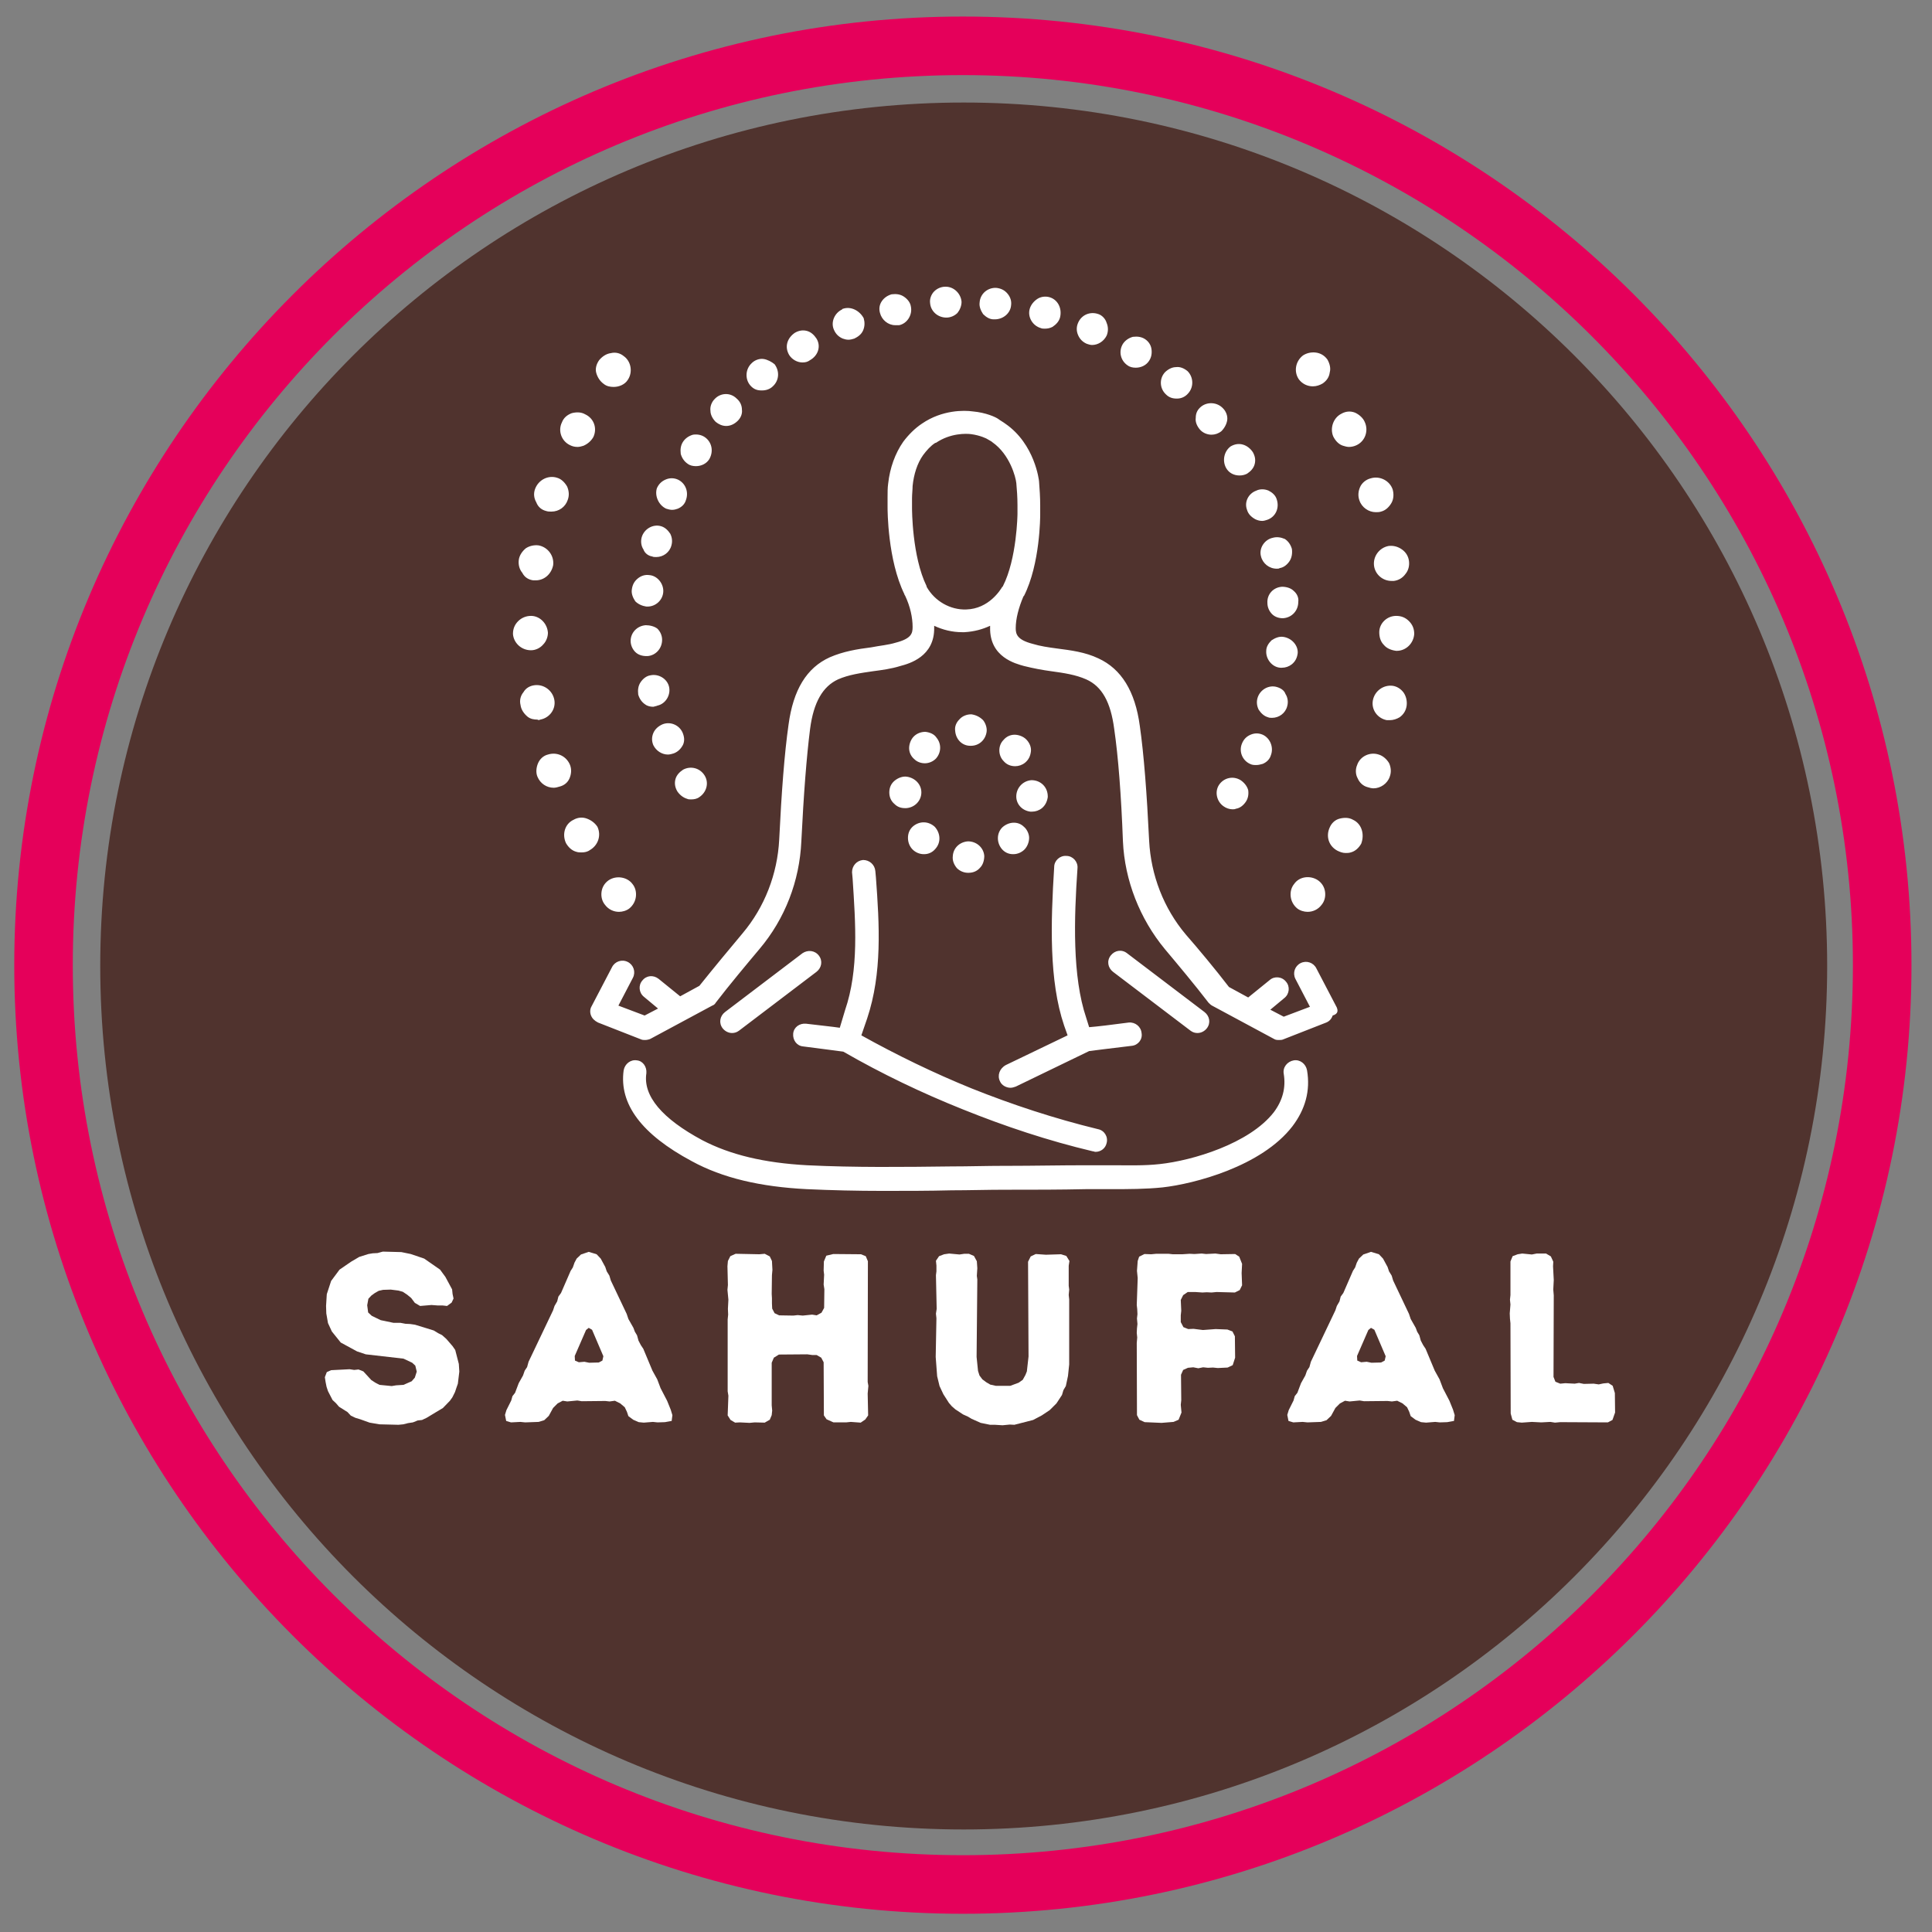 <svg xmlns="http://www.w3.org/2000/svg" xmlns:xlink="http://www.w3.org/1999/xlink" width="500" viewBox="0 0 375 375" height="500" preserveAspectRatio="xMidYMid meet"><rect x="0" y="0" width="375" height="375" fill="#808080" stroke="none"/><defs><g></g><clipPath id="382a4f515e"><path d="M 19.457 19.902 L 354.652 19.902 L 354.652 355.098 L 19.457 355.098 Z M 19.457 19.902 " clip-rule="nonzero"></path></clipPath><clipPath id="dd3aa15fed"><path d="M 187.055 19.902 C 94.492 19.902 19.457 94.938 19.457 187.5 C 19.457 280.062 94.492 355.098 187.055 355.098 C 279.617 355.098 354.652 280.062 354.652 187.5 C 354.652 94.938 279.617 19.902 187.055 19.902 " clip-rule="nonzero"></path></clipPath><clipPath id="7b6c799da9"><path d="M 2.766 3.211 L 371.016 3.211 L 371.016 371.461 L 2.766 371.461 Z M 2.766 3.211 " clip-rule="nonzero"></path></clipPath><clipPath id="7a7186069e"><path d="M 99.281 55.652 L 274.781 55.652 L 274.781 231.152 L 99.281 231.152 Z M 99.281 55.652 " clip-rule="nonzero"></path></clipPath></defs><g clip-path="url(#382a4f515e)"><g clip-path="url(#dd3aa15fed)"><path fill="#50332e" d="M 19.457 19.902 L 354.652 19.902 L 354.652 355.098 L 19.457 355.098 Z M 19.457 19.902 " fill-opacity="1" fill-rule="nonzero"></path></g></g><g clip-path="url(#7b6c799da9)"><path fill="#e5005a" d="M 186.891 371.461 C 85.168 371.461 2.766 288.492 2.766 187.336 C 2.766 86.18 85.168 3.211 186.891 3.211 C 288.613 3.211 371.016 85.613 371.016 187.336 C 371.016 289.059 288.047 371.461 186.891 371.461 Z M 186.891 14.578 C 91.418 14.578 14.129 91.863 14.129 187.336 C 14.129 282.809 91.418 360.094 186.891 360.094 C 282.363 360.094 359.648 282.809 359.648 187.336 C 359.648 91.863 281.793 14.578 186.891 14.578 Z M 186.891 14.578 " fill-opacity="1" fill-rule="nonzero"></path></g><g clip-path="url(#7a7186069e)"><path fill="#ffffff" d="M 125.461 208.309 C 124.781 212.719 128.516 217.129 136.316 221.312 C 141.746 224.141 148.305 225.723 156.672 226.176 C 165.945 226.629 175.441 226.516 184.602 226.402 C 188.105 226.402 191.5 226.289 194.891 226.289 L 195.684 226.289 C 200.547 226.289 205.633 226.176 210.723 226.176 C 212.418 226.176 214.117 226.176 215.812 226.176 C 218.977 226.176 222.031 226.289 225.086 225.949 C 231.418 225.273 242.5 221.992 247.246 215.887 C 248.945 213.625 249.621 211.137 249.172 208.422 C 248.945 207.18 249.848 206.047 251.094 205.82 C 252.336 205.598 253.469 206.5 253.695 207.746 C 254.371 211.703 253.355 215.32 250.867 218.602 C 244.875 226.402 231.758 229.797 225.648 230.473 C 222.371 230.812 218.977 230.812 215.812 230.812 C 214.23 230.812 212.531 230.812 210.836 230.812 C 205.859 230.926 200.66 230.926 195.797 230.926 L 195.004 230.926 C 191.613 230.926 188.105 231.039 184.715 231.039 C 180.305 231.152 175.781 231.152 171.258 231.152 C 166.395 231.152 161.422 231.039 156.559 230.812 C 147.625 230.359 140.273 228.664 134.281 225.387 C 124.555 220.184 120.145 214.305 121.051 207.746 C 121.277 206.5 122.406 205.598 123.652 205.82 C 124.781 205.934 125.574 207.066 125.461 208.309 Z M 163.004 199.488 C 161.535 199.262 159.16 199.039 156.445 198.699 C 155.199 198.586 154.07 199.375 153.957 200.621 C 153.844 201.863 154.637 202.996 155.879 203.109 C 159.609 203.562 162.664 204.012 163.684 204.125 C 171.145 208.422 178.949 212.156 186.863 215.32 C 195.004 218.602 203.484 221.426 212.082 223.461 C 212.305 223.461 212.418 223.574 212.645 223.574 C 213.664 223.574 214.566 222.898 214.793 221.879 C 215.133 220.637 214.34 219.391 213.098 219.164 C 204.73 217.129 196.477 214.418 188.559 211.25 C 181.324 208.309 174.086 204.805 167.188 200.961 L 168.316 197.68 C 171.258 188.859 170.691 179.477 170.016 170.316 L 169.902 169.07 C 169.789 167.828 168.77 166.922 167.527 166.922 C 166.281 167.035 165.379 168.055 165.379 169.297 L 165.492 170.543 C 166.055 179.25 166.734 188.184 164.02 196.098 Z M 259.461 195.531 L 255.504 187.957 C 254.938 186.824 253.582 186.371 252.449 186.938 C 251.32 187.504 250.867 188.859 251.434 189.992 L 254.258 195.418 L 249.172 197.34 L 246.57 195.984 L 249.285 193.723 C 250.301 192.93 250.414 191.461 249.621 190.555 C 248.832 189.539 247.359 189.426 246.457 190.219 L 242.273 193.609 L 238.539 191.574 C 235.941 188.184 232.547 184.109 230.172 181.398 C 225.875 176.309 223.387 169.863 223.047 163.191 C 222.598 153.918 222.031 146.457 221.238 140.914 C 220.336 134.129 217.621 129.832 213.211 127.797 C 210.609 126.555 207.781 126.215 205.184 125.875 C 203.484 125.648 201.902 125.422 200.434 124.969 C 197.379 124.18 197.152 123.047 197.152 121.918 C 197.152 120.109 197.719 117.961 198.625 115.812 C 198.625 115.812 198.625 115.699 198.738 115.699 C 201.902 109.477 201.902 100.207 201.902 99.867 C 201.902 99.301 201.902 98.734 201.902 98.172 C 201.902 96.473 201.789 94.891 201.676 93.422 C 201.676 93.309 200.887 86.184 195.117 82.227 C 194.664 81.887 194.215 81.66 193.762 81.32 C 193.309 80.98 191.387 80.078 188.785 79.852 C 187.203 79.625 182.906 79.512 178.949 82.227 C 177.59 83.129 176.348 84.375 175.328 85.73 C 173.746 87.992 172.727 90.82 172.391 93.875 C 172.277 94.664 172.277 95.57 172.277 96.473 C 172.277 97.152 172.277 97.945 172.277 98.508 C 172.277 98.961 172.277 108.688 175.555 115.359 C 175.555 115.473 175.555 115.473 175.668 115.586 C 176.688 117.734 177.137 119.883 177.137 121.691 C 177.137 122.934 176.914 123.953 173.859 124.742 C 172.391 125.195 170.805 125.309 169.109 125.648 C 166.395 125.988 163.684 126.441 161.082 127.57 C 156.559 129.605 153.957 133.902 153.051 140.688 C 152.262 146.23 151.695 153.691 151.242 162.965 C 150.902 169.637 148.418 176.082 144.117 181.172 C 141.746 183.996 138.465 187.957 135.75 191.348 L 132.02 193.383 L 127.836 189.992 C 126.816 189.199 125.461 189.312 124.668 190.332 C 123.879 191.234 123.992 192.703 125.008 193.496 L 127.723 195.758 L 125.121 197.113 L 120.031 195.191 L 122.859 189.766 C 123.426 188.633 122.973 187.277 121.844 186.711 C 120.711 186.145 119.355 186.598 118.789 187.73 L 114.832 195.305 C 114.492 195.871 114.492 196.551 114.719 197.113 C 114.945 197.68 115.398 198.133 116.074 198.473 L 124.441 201.75 C 124.668 201.863 125.008 201.863 125.234 201.863 C 125.574 201.863 126.027 201.75 126.254 201.637 L 138.238 195.191 C 138.578 195.078 138.805 194.852 138.918 194.629 C 141.52 191.234 145.023 187.051 147.398 184.223 C 152.375 178.344 155.199 170.992 155.539 163.305 C 155.992 154.145 156.559 146.793 157.238 141.48 C 157.914 136.277 159.723 133.227 162.664 131.867 C 164.699 130.965 167.074 130.625 169.449 130.285 C 171.145 130.059 172.953 129.832 174.766 129.266 C 176.461 128.816 181.434 127.457 181.324 121.805 C 181.324 121.691 181.324 121.578 181.324 121.465 C 183.02 122.258 184.828 122.707 186.75 122.707 C 186.863 122.707 187.09 122.707 187.203 122.707 C 189.125 122.594 190.707 122.145 192.18 121.465 C 192.18 121.578 192.18 121.691 192.18 121.805 C 192.066 127.57 197.152 128.816 198.738 129.266 C 200.547 129.719 202.355 130.059 204.051 130.285 C 206.539 130.625 208.801 130.965 210.836 131.867 C 213.891 133.227 215.586 136.277 216.266 141.48 C 217.055 146.906 217.621 154.258 217.961 163.305 C 218.301 170.879 221.238 178.344 226.102 184.223 C 228.477 187.051 231.98 191.234 234.582 194.629 C 234.809 194.852 235.035 195.078 235.262 195.191 L 247.246 201.637 C 247.586 201.863 247.926 201.863 248.266 201.863 C 248.492 201.863 248.832 201.863 249.059 201.75 L 257.426 198.473 C 257.992 198.246 258.441 197.793 258.668 197.113 C 259.801 196.777 259.688 196.098 259.461 195.531 Z M 194.664 113.773 C 194.664 113.773 194.664 113.887 194.551 113.887 C 194.215 114.453 191.953 118.184 187.543 118.297 C 184.488 118.41 181.434 116.715 179.852 113.887 L 179.852 113.773 C 177.023 108.008 177.023 98.848 177.023 98.621 C 177.023 97.945 177.023 97.379 177.023 96.699 C 177.023 95.91 177.137 95.004 177.137 94.324 C 177.363 92.062 178.043 89.914 179.176 88.332 C 179.852 87.426 180.645 86.523 181.547 85.957 C 181.547 85.957 181.547 85.957 181.66 85.957 C 184.488 84.035 187.543 84.148 188.445 84.262 C 190.254 84.488 191.613 85.164 191.727 85.277 C 192.066 85.504 192.402 85.617 192.629 85.844 C 196.023 88.219 197.152 92.629 197.266 93.762 C 197.379 95.004 197.492 96.473 197.492 98.059 C 197.492 98.621 197.492 99.074 197.492 99.754 C 197.492 99.867 197.379 108.461 194.664 113.773 Z M 231.078 200.055 C 231.531 200.395 231.98 200.508 232.434 200.508 C 233.113 200.508 233.793 200.168 234.242 199.602 C 235.035 198.586 234.809 197.227 233.793 196.438 L 218.75 185.016 C 217.734 184.223 216.379 184.449 215.586 185.469 C 214.793 186.484 215.02 187.844 216.039 188.633 Z M 155.766 185.016 L 140.727 196.438 C 139.707 197.227 139.484 198.586 140.273 199.602 C 140.727 200.168 141.406 200.508 142.082 200.508 C 142.535 200.508 142.988 200.395 143.441 200.055 L 158.48 188.633 C 159.496 187.844 159.723 186.484 158.934 185.469 C 158.141 184.449 156.785 184.336 155.766 185.016 Z M 194.102 209.895 C 194.441 210.684 195.344 211.137 196.137 211.137 C 196.477 211.137 196.812 211.023 197.152 210.91 L 211.402 204.012 C 212.418 203.898 215.699 203.449 219.656 202.996 C 220.898 202.883 221.805 201.75 221.578 200.508 C 221.465 199.262 220.336 198.359 219.09 198.473 C 215.699 198.926 212.871 199.262 211.402 199.375 L 210.836 197.566 C 208.121 189.539 208.461 178.344 209.141 168.508 C 209.254 167.262 208.234 166.133 206.992 166.133 C 205.746 166.02 204.617 167.035 204.617 168.281 C 203.938 179.137 203.598 190.332 206.539 199.039 L 207.219 200.961 L 195.23 206.727 C 193.988 207.406 193.535 208.762 194.102 209.895 Z M 132.586 149.395 C 131.906 149.848 131.34 150.414 131.113 151.203 C 130.891 151.996 131 152.789 131.453 153.578 C 131.906 154.258 132.586 154.824 133.375 155.051 C 133.602 155.164 133.828 155.164 134.168 155.164 C 134.734 155.164 135.301 155.051 135.75 154.711 C 137.109 153.805 137.672 151.996 136.77 150.527 C 135.863 149.055 134.055 148.605 132.586 149.395 Z M 132.586 144.531 C 132.926 143.742 132.812 142.949 132.473 142.16 C 131.793 140.688 130.098 140.008 128.629 140.574 C 127.836 140.914 127.156 141.48 126.816 142.27 C 126.48 143.062 126.48 143.855 126.816 144.645 C 127.383 145.777 128.516 146.457 129.645 146.457 C 129.984 146.457 130.438 146.344 130.777 146.23 C 131.68 145.891 132.246 145.211 132.586 144.531 Z M 127.609 136.957 C 129.191 136.617 130.211 134.922 129.871 133.34 C 129.531 131.754 127.836 130.738 126.254 131.078 C 125.461 131.191 124.781 131.754 124.328 132.434 C 123.879 133.113 123.766 133.902 123.879 134.809 C 124.105 135.602 124.555 136.277 125.234 136.73 C 125.688 137.07 126.254 137.184 126.816 137.184 C 127.156 137.07 127.383 137.07 127.609 136.957 Z M 125.348 121.352 C 123.652 121.465 122.406 122.82 122.406 124.406 C 122.406 125.195 122.746 125.988 123.312 126.555 C 123.879 127.117 124.668 127.344 125.461 127.344 C 125.574 127.344 125.574 127.344 125.688 127.344 C 127.27 127.23 128.516 125.875 128.516 124.18 C 128.516 123.387 128.176 122.594 127.609 122.031 C 127.043 121.578 126.141 121.352 125.348 121.352 Z M 125.461 117.734 C 125.574 117.734 125.574 117.734 125.688 117.734 C 127.27 117.734 128.629 116.488 128.738 114.906 C 128.852 113.324 127.609 111.738 126.027 111.625 C 125.234 111.512 124.441 111.738 123.766 112.305 C 123.086 112.871 122.746 113.551 122.633 114.453 C 122.52 115.246 122.859 116.035 123.312 116.715 C 123.879 117.281 124.668 117.621 125.461 117.734 Z M 126.59 108.008 C 126.816 108.121 127.043 108.121 127.383 108.121 C 128.738 108.121 129.984 107.215 130.324 105.859 C 130.551 105.066 130.438 104.277 130.098 103.598 C 129.645 102.918 129.078 102.355 128.289 102.129 C 126.703 101.676 125.008 102.695 124.555 104.277 C 124.332 105.066 124.441 105.973 124.895 106.652 C 125.121 107.328 125.801 107.895 126.59 108.008 Z M 129.305 98.734 C 129.645 98.848 130.098 98.961 130.438 98.961 C 130.891 98.961 131.227 98.848 131.566 98.734 C 132.359 98.395 132.926 97.832 133.148 97.039 C 133.715 95.457 133.039 93.762 131.566 93.082 C 130.777 92.742 129.984 92.742 129.191 93.082 C 128.402 93.422 127.836 93.984 127.496 94.777 C 127.043 96.246 127.836 98.059 129.305 98.734 Z M 136.77 84.828 C 136.09 84.375 135.301 84.262 134.508 84.375 C 133.715 84.602 133.039 85.055 132.586 85.73 C 132.133 86.41 132.02 87.203 132.133 88.105 C 132.359 88.898 132.812 89.574 133.488 90.027 C 133.941 90.367 134.508 90.48 135.074 90.48 C 136.09 90.48 137.109 90.027 137.672 89.125 C 138.578 87.539 138.125 85.73 136.77 84.828 Z M 138.691 77.477 C 138.125 78.043 137.785 78.945 137.898 79.738 C 137.898 80.531 138.352 81.32 138.918 81.887 C 139.484 82.34 140.16 82.68 140.953 82.68 C 141.746 82.68 142.535 82.34 143.215 81.66 C 143.781 81.094 144.117 80.305 144.008 79.512 C 144.008 78.719 143.668 77.93 142.988 77.363 C 141.746 76.121 139.82 76.234 138.691 77.477 Z M 148.191 69.676 C 147.398 69.562 146.492 69.898 145.93 70.465 C 144.684 71.598 144.57 73.52 145.59 74.762 C 146.156 75.441 146.832 75.781 147.738 75.781 C 147.852 75.781 147.852 75.781 147.965 75.781 C 148.641 75.781 149.434 75.555 150 74.988 C 151.242 73.859 151.355 72.047 150.34 70.691 C 149.773 70.238 148.98 69.789 148.191 69.676 Z M 158.48 65.715 C 158.027 65.039 157.461 64.473 156.672 64.246 C 155.879 64.02 155.086 64.133 154.297 64.586 C 153.617 65.039 153.051 65.715 152.828 66.508 C 152.602 67.301 152.715 68.09 153.164 68.883 C 153.73 69.789 154.75 70.352 155.766 70.352 C 156.332 70.352 156.785 70.238 157.238 69.898 C 158.82 68.996 159.387 67.188 158.48 65.715 Z M 163.57 59.949 C 163.57 59.949 163.457 59.949 163.457 60.062 C 161.984 60.742 161.195 62.551 161.871 64.02 C 162.211 64.812 162.777 65.379 163.57 65.715 C 163.906 65.828 164.246 65.941 164.699 65.941 C 165.039 65.941 165.492 65.828 165.832 65.715 C 166.508 65.379 167.188 64.926 167.527 64.133 C 167.867 63.34 167.867 62.551 167.641 61.758 C 166.848 60.289 165.152 59.383 163.57 59.949 Z M 174.539 63.117 C 176.121 62.777 177.137 61.078 176.801 59.496 C 176.688 58.707 176.121 58.027 175.441 57.574 C 174.766 57.121 173.973 57.008 173.066 57.121 C 172.277 57.348 171.598 57.801 171.145 58.48 C 170.691 59.156 170.578 59.949 170.805 60.742 C 171.145 62.098 172.391 63.117 173.746 63.117 C 174.199 63.117 174.312 63.117 174.539 63.117 Z M 186.637 58.594 C 186.523 57.008 185.168 55.652 183.582 55.652 C 183.582 55.652 183.582 55.652 183.473 55.652 C 182.68 55.652 181.887 55.992 181.324 56.559 C 180.758 57.121 180.418 58.027 180.531 58.82 C 180.645 60.402 182 61.645 183.695 61.645 C 184.488 61.645 185.281 61.305 185.844 60.742 C 186.297 60.176 186.637 59.383 186.637 58.594 Z M 196.25 59.27 C 196.363 58.48 196.137 57.688 195.57 57.008 C 195.004 56.332 194.328 55.992 193.422 55.879 C 191.727 55.766 190.254 57.008 190.145 58.707 C 190.031 59.496 190.367 60.289 190.82 60.969 C 191.387 61.531 192.066 61.984 192.855 61.984 C 192.969 61.984 192.969 61.984 193.082 61.984 C 194.777 61.984 196.137 60.742 196.25 59.27 Z M 203.711 57.688 C 202.922 57.461 202.016 57.574 201.336 58.027 C 200.66 58.48 200.094 59.156 199.867 59.949 C 199.414 61.531 200.434 63.227 202.016 63.68 C 202.242 63.793 202.582 63.793 202.809 63.793 C 203.371 63.793 203.824 63.68 204.277 63.453 C 204.957 63.004 205.52 62.438 205.746 61.645 C 206.199 59.836 205.297 58.141 203.711 57.688 Z M 213.211 60.969 C 211.629 60.402 209.93 61.078 209.254 62.664 C 208.914 63.453 208.914 64.246 209.254 65.039 C 209.594 65.828 210.156 66.395 210.949 66.734 C 211.289 66.848 211.629 66.961 211.969 66.961 C 213.098 66.961 214.23 66.281 214.793 65.152 C 215.133 64.359 215.133 63.453 214.793 62.664 C 214.566 61.871 213.891 61.191 213.211 60.969 Z M 222.258 65.828 C 221.578 65.379 220.789 65.266 219.883 65.379 C 219.09 65.602 218.414 66.055 217.961 66.734 C 217.055 68.203 217.508 70.012 218.863 70.918 C 219.316 71.258 219.883 71.371 220.449 71.371 C 221.465 71.371 222.484 70.918 223.051 70.012 C 223.5 69.336 223.613 68.543 223.5 67.75 C 223.387 66.961 222.938 66.281 222.258 65.828 Z M 228.25 71.258 C 227.457 71.258 226.668 71.711 226.102 72.273 C 224.973 73.52 225.086 75.441 226.328 76.57 C 226.895 77.137 227.57 77.363 228.363 77.363 C 228.363 77.363 228.477 77.363 228.477 77.363 C 229.27 77.363 230.059 77.023 230.625 76.348 C 231.758 75.102 231.645 73.18 230.512 72.047 C 229.832 71.484 229.043 71.145 228.25 71.258 Z M 238.203 81.547 C 238.316 80.758 237.977 79.852 237.41 79.285 C 236.277 78.043 234.355 77.93 233.113 78.945 C 232.434 79.512 232.094 80.191 232.094 81.094 C 231.98 81.887 232.32 82.68 232.887 83.355 C 233.453 84.035 234.355 84.375 235.148 84.375 C 235.828 84.375 236.504 84.148 237.07 83.695 C 237.637 83.129 238.09 82.34 238.203 81.547 Z M 237.977 90.82 C 238.539 91.836 239.559 92.289 240.578 92.289 C 241.141 92.289 241.594 92.176 242.047 91.949 C 242.727 91.5 243.289 90.934 243.516 90.141 C 243.742 89.352 243.629 88.559 243.176 87.766 C 242.727 87.09 242.047 86.523 241.254 86.297 C 240.465 86.07 239.672 86.184 238.879 86.637 C 237.637 87.539 237.184 89.352 237.977 90.82 Z M 242.047 98.961 C 242.273 99.754 242.836 100.32 243.629 100.77 C 244.082 100.996 244.535 101.109 244.988 101.109 C 245.324 101.109 245.664 100.996 246.004 100.883 C 247.586 100.32 248.379 98.621 247.812 96.926 C 247.586 96.133 246.91 95.57 246.23 95.23 C 245.438 94.891 244.535 94.891 243.855 95.23 C 242.273 95.797 241.48 97.492 242.047 98.961 Z M 247.023 104.391 C 245.438 104.73 244.309 106.426 244.762 108.008 C 245.098 109.363 246.344 110.383 247.812 110.383 C 248.039 110.383 248.266 110.383 248.379 110.27 C 249.172 110.156 249.848 109.59 250.301 108.914 C 250.754 108.234 250.867 107.328 250.754 106.539 C 250.527 105.746 250.074 105.066 249.395 104.617 C 248.605 104.277 247.812 104.164 247.023 104.391 Z M 251.094 114.68 C 250.527 114.113 249.621 113.887 248.832 113.887 C 247.137 114 245.891 115.359 246.004 117.055 C 246.004 117.848 246.344 118.637 246.91 119.203 C 247.473 119.77 248.266 119.996 248.945 119.996 C 248.945 119.996 249.059 119.996 249.059 119.996 C 250.754 119.883 251.996 118.523 251.996 116.828 C 252.109 116.035 251.77 115.246 251.094 114.68 Z M 249.059 123.613 C 248.266 123.5 247.473 123.84 246.797 124.293 C 246.23 124.855 245.777 125.535 245.777 126.328 C 245.664 127.91 246.91 129.492 248.492 129.605 C 248.605 129.605 248.719 129.605 248.832 129.605 C 249.508 129.605 250.188 129.379 250.754 128.93 C 251.434 128.363 251.77 127.684 251.883 126.781 C 251.996 125.309 250.754 123.84 249.059 123.613 Z M 247.812 133.34 C 246.23 132.887 244.535 133.902 244.082 135.488 C 243.855 136.277 243.969 137.07 244.309 137.75 C 244.762 138.426 245.324 138.992 246.117 139.219 C 246.344 139.332 246.684 139.332 246.91 139.332 C 248.266 139.332 249.508 138.426 249.848 137.07 C 250.074 136.277 249.961 135.375 249.508 134.695 C 249.285 134.016 248.605 133.562 247.812 133.34 Z M 245.098 142.609 C 244.309 142.27 243.516 142.27 242.727 142.609 C 241.934 142.949 241.367 143.516 241.027 144.418 C 240.465 145.891 241.141 147.586 242.613 148.266 C 243.062 148.492 243.402 148.492 243.855 148.492 C 244.309 148.492 244.648 148.379 245.098 148.266 C 245.891 147.926 246.457 147.359 246.684 146.57 C 247.246 145.098 246.57 143.289 245.098 142.609 Z M 240.801 151.43 C 239.332 150.527 237.523 150.977 236.617 152.336 C 235.715 153.691 236.168 155.613 237.523 156.52 C 237.977 156.859 238.652 157.086 239.219 157.086 C 239.445 157.086 239.672 157.086 239.898 156.973 C 240.688 156.859 241.367 156.293 241.82 155.613 C 242.273 154.938 242.387 154.145 242.273 153.352 C 242.047 152.562 241.48 151.883 240.801 151.43 Z M 194.551 160.59 C 193.422 161.723 193.422 163.531 194.441 164.773 C 195.004 165.453 195.797 165.793 196.59 165.793 C 196.59 165.793 196.59 165.793 196.703 165.793 C 197.492 165.793 198.285 165.453 198.852 164.887 C 199.414 164.32 199.754 163.418 199.754 162.625 C 199.754 161.836 199.301 160.93 198.738 160.477 C 197.605 159.348 195.797 159.461 194.551 160.59 Z M 187.883 163.305 C 186.297 163.418 185.055 164.547 184.941 166.133 C 184.828 167.035 185.168 167.828 185.734 168.508 C 186.297 169.07 187.09 169.41 187.883 169.41 C 187.883 169.41 187.992 169.41 187.992 169.41 C 188.898 169.41 189.691 169.07 190.254 168.395 C 190.82 167.828 191.047 166.922 191.047 166.133 C 190.934 164.547 189.578 163.305 187.883 163.305 Z M 177.25 160.363 C 176.574 160.93 176.234 161.723 176.234 162.625 C 176.234 163.531 176.574 164.32 177.137 164.887 C 177.703 165.453 178.496 165.793 179.285 165.793 C 179.285 165.793 179.398 165.793 179.398 165.793 C 180.191 165.793 180.984 165.453 181.547 164.773 C 182.68 163.531 182.566 161.723 181.434 160.477 C 180.191 159.348 178.496 159.348 177.25 160.363 Z M 178.836 153.805 C 178.836 152.223 177.59 150.977 176.008 150.754 C 175.215 150.641 174.312 150.977 173.633 151.543 C 172.953 152.109 172.613 152.902 172.613 153.805 C 172.613 154.711 172.953 155.5 173.633 156.066 C 174.199 156.633 174.875 156.859 175.668 156.859 C 175.781 156.859 175.781 156.859 175.895 156.859 C 177.59 156.746 178.836 155.387 178.836 153.805 Z M 179.625 142.047 C 178.723 142.047 177.93 142.383 177.363 142.949 C 176.801 143.516 176.461 144.418 176.461 145.211 C 176.461 146.004 176.801 146.793 177.477 147.359 C 178.043 147.926 178.836 148.152 179.512 148.152 C 180.305 148.152 181.098 147.812 181.66 147.246 C 182.68 146.117 182.793 144.418 181.773 143.176 C 181.324 142.496 180.531 142.16 179.625 142.047 Z M 188.559 138.652 C 188.559 138.652 188.445 138.652 188.445 138.652 C 187.656 138.652 186.75 138.992 186.184 139.672 C 185.621 140.234 185.281 141.027 185.395 141.82 C 185.508 143.516 186.75 144.758 188.332 144.758 C 188.332 144.758 188.445 144.758 188.445 144.758 C 190.031 144.758 191.273 143.629 191.5 142.047 C 191.613 141.254 191.273 140.348 190.82 139.785 C 190.145 139.105 189.352 138.766 188.559 138.652 Z M 194.777 147.699 C 195.344 148.379 196.137 148.719 197.039 148.719 C 197.719 148.719 198.398 148.492 198.961 148.039 C 199.641 147.473 199.98 146.793 200.094 145.891 C 200.207 145.098 199.867 144.195 199.188 143.516 C 198.625 142.949 197.719 142.609 196.926 142.609 C 196.137 142.609 195.344 142.949 194.777 143.629 C 193.648 144.758 193.762 146.68 194.777 147.699 Z M 200.207 151.43 C 198.625 151.543 197.379 152.789 197.266 154.371 C 197.152 155.953 198.285 157.312 199.98 157.539 C 200.094 157.539 200.207 157.539 200.32 157.539 C 201 157.539 201.676 157.312 202.242 156.859 C 202.922 156.293 203.262 155.5 203.371 154.711 C 203.371 154.711 203.371 154.598 203.371 154.598 C 203.371 153.691 203.035 152.902 202.469 152.336 C 201.902 151.77 201.113 151.43 200.207 151.43 Z M 257.652 69.789 C 257.086 68.996 256.293 68.543 255.391 68.43 C 254.484 68.316 253.582 68.543 252.902 68.996 C 251.434 70.125 251.094 72.16 252.109 73.633 C 252.789 74.535 253.805 74.988 254.824 74.988 C 255.504 74.988 256.18 74.762 256.746 74.422 C 257.539 73.859 257.992 73.18 258.105 72.273 C 258.328 71.484 258.105 70.578 257.652 69.789 Z M 260.703 86.523 C 261.043 86.637 261.496 86.75 261.836 86.75 C 262.289 86.75 262.852 86.637 263.305 86.41 C 265 85.617 265.68 83.582 264.887 81.887 C 264.551 81.094 263.758 80.418 262.965 80.078 C 262.062 79.738 261.156 79.852 260.363 80.305 C 258.781 81.094 258.105 83.129 258.781 84.715 C 259.234 85.617 259.914 86.297 260.703 86.523 Z M 263.984 94.551 C 263.645 95.344 263.531 96.246 263.871 97.152 C 264.324 98.508 265.68 99.414 267.035 99.414 C 267.375 99.414 267.715 99.414 268.055 99.301 C 268.961 99.074 269.637 98.395 270.09 97.605 C 270.543 96.812 270.543 95.797 270.316 95.004 C 269.75 93.309 267.828 92.289 266.02 92.855 C 265.113 93.082 264.324 93.762 263.984 94.551 Z M 269.523 105.973 C 267.715 106.312 266.473 108.008 266.699 109.816 C 266.926 111.512 268.395 112.758 270.09 112.758 C 270.203 112.758 270.43 112.758 270.543 112.758 C 271.445 112.645 272.238 112.191 272.805 111.402 C 273.371 110.723 273.594 109.816 273.484 108.914 C 273.371 108.008 272.918 107.215 272.125 106.652 C 271.332 106.086 270.43 105.859 269.523 105.973 Z M 273.484 120.559 C 272.805 119.883 272.012 119.543 270.996 119.543 C 269.184 119.543 267.715 121.012 267.715 122.707 C 267.715 123.613 267.941 124.52 268.621 125.195 C 269.184 125.875 270.09 126.215 270.996 126.328 C 270.996 126.328 270.996 126.328 271.109 126.328 C 272.918 126.328 274.387 124.855 274.5 123.047 C 274.5 122.031 274.16 121.238 273.484 120.559 Z M 270.316 133.113 C 268.508 132.887 266.812 134.129 266.473 135.938 C 266.133 137.75 267.375 139.445 269.184 139.785 C 269.41 139.785 269.637 139.785 269.75 139.785 C 270.43 139.785 271.109 139.559 271.672 139.219 C 272.465 138.652 272.918 137.859 273.031 136.957 C 273.145 136.051 272.918 135.148 272.465 134.469 C 271.898 133.676 271.109 133.227 270.316 133.113 Z M 267.602 146.457 C 265.906 145.891 263.984 146.793 263.418 148.492 C 263.078 149.281 263.078 150.301 263.531 151.09 C 263.871 151.883 264.551 152.562 265.453 152.789 C 265.793 152.902 266.246 153.016 266.586 153.016 C 267.941 153.016 269.297 152.109 269.75 150.754 C 270.09 149.848 269.977 148.941 269.637 148.152 C 269.184 147.359 268.395 146.68 267.602 146.457 Z M 262.625 159.121 C 261.836 158.668 260.93 158.668 260.027 158.895 C 259.121 159.121 258.441 159.797 258.105 160.59 C 257.312 162.285 257.879 164.207 259.574 165.113 C 260.027 165.34 260.59 165.566 261.156 165.566 C 261.496 165.566 261.836 165.566 262.176 165.453 C 263.078 165.227 263.758 164.547 264.211 163.758 C 264.887 161.945 264.324 159.91 262.625 159.121 Z M 255.844 170.879 C 254.371 169.863 252.223 170.09 251.207 171.559 C 250.641 172.238 250.414 173.141 250.527 174.047 C 250.641 174.953 251.094 175.742 251.77 176.309 C 252.336 176.762 253.129 176.988 253.805 176.988 C 254.824 176.988 255.844 176.535 256.52 175.629 C 257.086 174.953 257.312 174.047 257.199 173.141 C 257.086 172.238 256.633 171.445 255.844 170.879 Z M 117.207 74.535 C 117.77 74.988 118.449 75.102 119.129 75.102 C 120.145 75.102 121.277 74.648 121.844 73.746 C 122.859 72.273 122.52 70.125 121.051 69.109 C 120.371 68.543 119.469 68.316 118.562 68.543 C 117.66 68.656 116.867 69.223 116.301 69.898 C 115.734 70.691 115.512 71.598 115.734 72.387 C 115.961 73.18 116.414 73.973 117.207 74.535 Z M 110.648 86.41 C 111.102 86.637 111.551 86.75 112.117 86.75 C 112.457 86.75 112.91 86.637 113.25 86.523 C 114.039 86.184 114.719 85.617 115.172 84.828 C 115.961 83.129 115.285 81.207 113.586 80.418 C 112.797 79.965 111.891 79.965 110.988 80.191 C 110.082 80.531 109.402 81.094 109.062 82 C 108.273 83.582 108.953 85.617 110.648 86.41 Z M 106.012 99.188 C 106.352 99.301 106.691 99.301 107.027 99.301 C 108.5 99.301 109.742 98.395 110.195 97.039 C 110.535 96.133 110.422 95.23 110.082 94.438 C 109.629 93.648 108.953 92.969 108.16 92.742 C 106.465 92.176 104.543 93.082 103.863 94.891 C 103.523 95.797 103.637 96.699 104.09 97.492 C 104.43 98.395 105.105 98.961 106.012 99.188 Z M 103.523 112.645 C 103.637 112.645 103.863 112.645 103.977 112.645 C 105.672 112.645 107.027 111.402 107.367 109.703 C 107.594 107.895 106.352 106.199 104.543 105.859 C 103.637 105.746 102.73 105.973 102.055 106.426 C 101.375 106.992 100.809 107.781 100.695 108.688 C 100.582 109.59 100.809 110.496 101.375 111.176 C 101.828 112.078 102.617 112.531 103.523 112.645 Z M 103.07 126.215 C 103.977 126.215 104.879 125.762 105.445 125.082 C 106.012 124.52 106.352 123.613 106.352 122.82 C 106.238 121.012 104.766 119.543 103.07 119.543 C 102.168 119.543 101.262 119.883 100.582 120.559 C 99.906 121.238 99.566 122.031 99.566 123.047 C 99.68 124.742 101.148 126.215 103.07 126.215 C 102.957 126.215 103.07 126.215 103.07 126.215 Z M 104.879 139.672 C 106.691 139.332 107.934 137.637 107.594 135.824 C 107.254 134.016 105.559 132.773 103.75 133 C 102.844 133.113 102.055 133.562 101.602 134.355 C 101.035 135.035 100.809 135.938 101.035 136.844 C 101.148 137.75 101.715 138.539 102.395 139.105 C 102.957 139.559 103.637 139.672 104.316 139.672 C 104.43 139.785 104.652 139.785 104.879 139.672 Z M 110.535 151.09 C 110.875 150.301 110.988 149.395 110.648 148.492 C 109.969 146.793 108.16 145.891 106.352 146.457 C 105.445 146.68 104.766 147.359 104.43 148.152 C 104.09 148.941 103.977 149.961 104.316 150.754 C 104.879 152.109 106.125 152.902 107.48 152.902 C 107.82 152.902 108.273 152.789 108.613 152.676 C 109.516 152.449 110.195 151.883 110.535 151.09 Z M 113.926 158.895 C 113.023 158.555 112.117 158.668 111.324 159.121 C 109.629 159.91 109.062 161.945 109.855 163.645 C 110.309 164.434 110.988 165.113 111.891 165.34 C 112.23 165.453 112.57 165.453 112.91 165.453 C 113.473 165.453 114.039 165.34 114.492 165 C 116.074 164.098 116.754 162.172 115.961 160.477 C 115.512 159.797 114.832 159.234 113.926 158.895 Z M 118.109 170.879 C 117.32 171.445 116.867 172.238 116.754 173.141 C 116.641 174.047 116.867 174.953 117.434 175.629 C 118.109 176.535 119.129 176.988 120.145 176.988 C 120.824 176.988 121.617 176.762 122.18 176.309 C 122.859 175.742 123.312 174.953 123.426 174.047 C 123.539 173.141 123.312 172.238 122.746 171.559 C 121.73 170.203 119.582 169.863 118.109 170.879 Z M 118.109 170.879 " fill-opacity="1" fill-rule="nonzero"></path></g><g fill="#ffffff" fill-opacity="1"><g transform="translate(61.094, 276.038)"><g><path d="M 12.559 0.422 L 16.246 0.512 L 17.18 0.422 L 18.113 0.188 L 19.047 0.047 L 19.98 -0.328 L 20.824 -0.422 L 21.711 -0.84 L 24.883 -2.754 L 26.238 -4.156 L 26.707 -4.809 L 27.219 -5.836 L 27.5 -6.676 L 27.777 -7.469 L 28.059 -9.805 L 27.965 -11.297 L 27.266 -14.008 L 26.75 -14.754 L 25.539 -16.152 L 24.699 -16.902 L 23.949 -17.273 L 23.109 -17.789 L 19.469 -18.91 L 18.535 -19.047 L 17.602 -19.094 L 16.621 -19.281 L 15.266 -19.281 L 12.793 -19.797 L 11.066 -20.637 L 10.363 -21.289 L 10.18 -22.691 L 10.41 -23.949 L 10.973 -24.559 L 11.672 -25.07 L 12.418 -25.492 L 13.258 -25.68 L 14.754 -25.727 L 16.246 -25.539 L 17.086 -25.305 L 17.93 -24.746 L 18.723 -24.09 L 19.422 -23.156 L 20.449 -22.551 L 22.645 -22.738 L 23.902 -22.645 L 24.836 -22.645 L 25.68 -22.551 L 26.566 -23.203 L 26.938 -23.996 L 26.75 -24.883 L 26.66 -25.77 L 25.352 -28.199 L 24.324 -29.602 L 21.242 -31.746 L 18.629 -32.633 L 16.809 -33.008 L 13.211 -33.102 L 12.184 -32.82 L 11.25 -32.773 L 10.41 -32.633 L 8.637 -32.074 L 7.051 -31.141 L 4.809 -29.602 L 3.176 -27.406 L 2.336 -24.836 L 2.195 -22.551 L 2.242 -21.102 L 2.566 -19.234 L 3.316 -17.602 L 5.043 -15.453 L 8.219 -13.727 L 9.898 -13.164 L 17.227 -12.324 L 18.91 -11.531 L 19.516 -10.973 L 19.797 -9.805 L 19.422 -8.637 L 18.816 -7.938 L 17.227 -7.238 L 15.781 -7.145 L 14.941 -7.004 L 12.559 -7.238 L 11.766 -7.656 L 10.973 -8.172 L 9.43 -9.852 L 8.496 -10.223 L 7.656 -10.133 L 6.77 -10.27 L 3.176 -10.086 L 2.336 -9.711 L 1.961 -8.73 L 2.102 -7.797 L 2.289 -6.863 L 2.566 -6.023 L 3.453 -4.297 L 4.109 -3.688 L 4.715 -2.988 L 6.348 -1.961 L 7.004 -1.262 L 7.891 -0.84 L 8.824 -0.559 L 10.645 0.094 Z M 12.559 0.422 "></path></g></g></g><g fill="#ffffff" fill-opacity="1"><g transform="translate(97.41, 276.038)"><g><path d="M 27.547 0.094 L 29.32 -0.047 L 30.207 0.047 L 31.652 0 L 32.961 -0.234 L 33.102 -1.355 L 32.773 -2.43 L 32.074 -4.156 L 30.812 -6.582 L 30.16 -8.309 L 29.227 -9.992 L 27.453 -14.238 L 26.984 -14.941 L 26.52 -15.828 L 26.238 -16.855 L 25.816 -17.555 L 25.539 -18.301 L 24.559 -20.027 L 24.23 -21.008 L 21.148 -27.5 L 20.871 -28.434 L 20.355 -29.273 L 20.074 -30.113 L 19.188 -31.746 L 18.395 -32.586 L 16.855 -33.055 L 15.359 -32.543 L 14.52 -31.746 L 14.098 -30.953 L 13.773 -30.02 L 13.352 -29.367 L 11.484 -25.07 L 10.973 -24.371 L 10.738 -23.438 L 10.223 -22.551 L 9.945 -21.711 L 5.184 -11.719 L 4.902 -10.691 L 4.434 -9.992 L 4.109 -9.059 L 3.27 -7.562 L 2.566 -5.695 L 2.055 -5.043 L 1.82 -4.203 L 0.887 -2.336 L 0.605 -1.402 L 0.84 -0.234 L 1.773 0.047 L 3.594 -0.047 L 4.527 0.047 L 7.145 -0.047 L 8.219 -0.375 L 9.105 -1.215 L 9.945 -2.754 L 10.832 -3.641 L 11.812 -4.156 L 12.699 -4.016 L 14.66 -4.203 L 15.5 -4.062 L 20.074 -4.109 L 20.914 -4.016 L 21.941 -4.156 L 22.969 -3.641 L 23.855 -2.895 L 24.277 -2.008 L 24.559 -1.168 L 25.492 -0.469 L 26.566 0 Z M 16.949 -11.531 L 16.016 -11.719 L 14.941 -11.625 L 14.191 -11.953 L 14.145 -12.84 L 16.34 -17.883 L 16.855 -18.301 L 17.508 -17.93 L 19.703 -12.793 L 19.516 -11.953 L 18.816 -11.578 Z M 16.949 -11.531 "></path></g></g></g><g fill="#ffffff" fill-opacity="1"><g transform="translate(137.834, 276.038)"><g><path d="M 3.406 -1.309 L 3.969 -0.422 L 4.855 0.094 L 5.789 0.047 L 7.656 0.141 L 8.637 0.047 L 10.598 0.094 L 11.578 -0.469 L 11.953 -1.355 L 12.047 -2.242 L 11.953 -3.27 L 11.953 -11.531 L 12.371 -12.512 L 13.352 -13.121 L 18.863 -13.164 L 19.844 -13.027 L 20.684 -13.027 L 21.57 -12.512 L 22.035 -11.625 L 22.082 -1.309 L 22.598 -0.559 L 23.949 0.047 L 26.379 0.047 L 27.312 -0.047 L 29.227 0.094 L 30.113 -0.512 L 30.672 -1.309 L 30.582 -5.555 L 30.719 -7.051 L 30.582 -7.797 L 30.625 -31.234 L 30.207 -32.215 L 29.273 -32.586 L 23.902 -32.633 L 22.551 -32.309 L 22.082 -31.188 L 22.035 -29.414 L 22.129 -28.621 L 22.035 -26.707 L 22.176 -25.816 L 22.129 -22.176 L 21.617 -21.242 L 20.684 -20.73 L 19.797 -20.871 L 17.977 -20.684 L 16.996 -20.777 L 16.152 -20.684 L 13.398 -20.73 L 12.512 -21.148 L 12.047 -22.035 L 12 -23.062 L 12 -24.043 L 11.953 -24.883 L 12 -28.527 L 12.094 -29.555 L 12 -31.281 L 11.578 -32.168 L 10.598 -32.68 L 9.57 -32.586 L 4.949 -32.68 L 3.922 -32.215 L 3.453 -31.281 L 3.363 -30.254 L 3.453 -26.613 L 3.363 -25.68 L 3.547 -23.766 L 3.453 -21.988 L 3.5 -20.871 L 3.406 -19.934 L 3.406 -5.977 L 3.547 -5.137 Z M 3.406 -1.309 "></path></g></g></g><g fill="#ffffff" fill-opacity="1"><g transform="translate(178.537, 276.038)"><g><path d="M 16.059 0.605 L 17.461 0.469 L 18.348 0.512 L 21.988 -0.422 L 23.672 -1.309 L 25.211 -2.336 L 26.52 -3.641 L 27.594 -5.277 L 27.871 -6.211 L 28.34 -7.004 L 28.758 -8.965 L 28.992 -11.203 L 28.992 -23.809 L 28.898 -24.699 L 28.992 -25.727 L 28.898 -26.473 L 28.898 -30.348 L 29.039 -31.281 L 28.434 -32.262 L 27.406 -32.586 L 24.465 -32.496 L 22.504 -32.633 L 21.523 -32.168 L 21.008 -31.141 L 21.102 -12.746 L 20.777 -9.852 L 20.496 -9.152 L 19.98 -8.219 L 19.188 -7.656 L 17.555 -7.051 L 14.754 -7.051 L 13.68 -7.285 L 12.887 -7.75 L 12.141 -8.309 L 11.578 -9.059 L 11.297 -9.945 L 11.02 -12.652 L 11.16 -27.688 L 11.066 -28.387 L 11.16 -29.879 L 11.066 -31.234 L 10.504 -32.262 L 9.523 -32.68 L 8.637 -32.68 L 7.703 -32.543 L 5.695 -32.727 L 4.715 -32.586 L 3.734 -32.215 L 3.129 -31.328 L 3.223 -30.395 L 3.223 -29.273 L 3.129 -28.527 L 3.27 -21.988 L 3.129 -21.055 L 3.223 -20.168 L 3.082 -12.652 L 3.363 -8.918 L 3.828 -7.004 L 4.574 -5.414 L 5.648 -3.734 L 6.211 -3.082 L 6.91 -2.473 L 8.402 -1.492 L 9.336 -1.074 L 10.039 -0.652 L 11.812 0.141 L 13.633 0.512 L 14.566 0.512 Z M 16.059 0.605 "></path></g></g></g><g fill="#ffffff" fill-opacity="1"><g transform="translate(217.28, 276.038)"><g><path d="M 3.406 -1.355 L 3.875 -0.469 L 4.902 0 L 8.172 0.141 L 10.504 -0.047 L 11.484 -0.469 L 12.047 -1.867 L 11.906 -3.363 L 12 -4.25 L 11.953 -9.199 L 12.371 -10.133 L 13.305 -10.551 L 14.332 -10.645 L 15.312 -10.457 L 16.246 -10.645 L 17.18 -10.551 L 18.16 -10.598 L 19.094 -10.504 L 21.008 -10.598 L 21.988 -11.066 L 22.457 -12.512 L 22.41 -16.668 L 21.941 -17.602 L 20.961 -17.977 L 18.676 -18.066 L 16.199 -17.883 L 14.379 -18.113 L 13.352 -18.066 L 12.418 -18.441 L 11.906 -19.422 L 11.906 -20.73 L 12 -21.617 L 11.906 -23.719 L 12.371 -24.652 L 13.258 -25.258 L 14.754 -25.258 L 16.105 -25.164 L 16.949 -25.211 L 17.883 -25.164 L 18.863 -25.258 L 22.41 -25.164 L 23.344 -25.633 L 23.809 -26.566 L 23.719 -28.945 L 23.809 -30.719 L 23.25 -32.121 L 22.457 -32.633 L 19.656 -32.586 L 18.629 -32.727 L 16.809 -32.633 L 15.969 -32.727 L 14.566 -32.633 L 13.633 -32.68 L 12.184 -32.586 L 10.363 -32.586 L 9.523 -32.68 L 7.145 -32.68 L 6.164 -32.586 L 4.855 -32.633 L 3.828 -32.121 L 3.547 -31.281 L 3.406 -29.367 L 3.547 -27.965 L 3.363 -22.738 L 3.453 -21.941 L 3.5 -20.961 L 3.406 -20.121 L 3.5 -19.047 L 3.406 -18.207 L 3.363 -17.32 L 3.453 -16.434 L 3.363 -15.359 Z M 3.406 -1.355 "></path></g></g></g><g fill="#ffffff" fill-opacity="1"><g transform="translate(249.255, 276.038)"><g><path d="M 27.547 0.094 L 29.32 -0.047 L 30.207 0.047 L 31.652 0 L 32.961 -0.234 L 33.102 -1.355 L 32.773 -2.43 L 32.074 -4.156 L 30.812 -6.582 L 30.16 -8.309 L 29.227 -9.992 L 27.453 -14.238 L 26.984 -14.941 L 26.52 -15.828 L 26.238 -16.855 L 25.816 -17.555 L 25.539 -18.301 L 24.559 -20.027 L 24.23 -21.008 L 21.148 -27.5 L 20.871 -28.434 L 20.355 -29.273 L 20.074 -30.113 L 19.188 -31.746 L 18.395 -32.586 L 16.855 -33.055 L 15.359 -32.543 L 14.52 -31.746 L 14.098 -30.953 L 13.773 -30.02 L 13.352 -29.367 L 11.484 -25.07 L 10.973 -24.371 L 10.738 -23.438 L 10.223 -22.551 L 9.945 -21.711 L 5.184 -11.719 L 4.902 -10.691 L 4.434 -9.992 L 4.109 -9.059 L 3.27 -7.562 L 2.566 -5.695 L 2.055 -5.043 L 1.82 -4.203 L 0.887 -2.336 L 0.605 -1.402 L 0.84 -0.234 L 1.773 0.047 L 3.594 -0.047 L 4.527 0.047 L 7.145 -0.047 L 8.219 -0.375 L 9.105 -1.215 L 9.945 -2.754 L 10.832 -3.641 L 11.812 -4.156 L 12.699 -4.016 L 14.66 -4.203 L 15.5 -4.062 L 20.074 -4.109 L 20.914 -4.016 L 21.941 -4.156 L 22.969 -3.641 L 23.855 -2.895 L 24.277 -2.008 L 24.559 -1.168 L 25.492 -0.469 L 26.566 0 Z M 16.949 -11.531 L 16.016 -11.719 L 14.941 -11.625 L 14.191 -11.953 L 14.145 -12.84 L 16.34 -17.883 L 16.855 -18.301 L 17.508 -17.93 L 19.703 -12.793 L 19.516 -11.953 L 18.816 -11.578 Z M 16.949 -11.531 "></path></g></g></g><g fill="#ffffff" fill-opacity="1"><g transform="translate(289.678, 276.038)"><g><path d="M 3.547 -1.68 L 3.875 -0.469 L 4.762 0 L 5.695 0.094 L 7.656 -0.047 L 9.477 0.047 L 11.25 -0.047 L 12.141 0.094 L 13.164 0 L 22.41 0.047 L 23.297 -0.422 L 23.809 -1.867 L 23.766 -5.648 L 23.344 -7.051 L 22.504 -7.609 L 21.523 -7.516 L 20.637 -7.328 L 19.656 -7.469 L 17.742 -7.422 L 16.809 -7.609 L 15.969 -7.469 L 14.145 -7.562 L 13.164 -7.469 L 12.23 -7.844 L 11.859 -8.777 L 11.906 -24.605 L 11.812 -25.727 L 11.906 -27.594 L 11.766 -30.254 L 11.812 -31.141 L 11.344 -32.168 L 10.41 -32.727 L 8.59 -32.727 L 7.656 -32.543 L 5.789 -32.727 L 4.902 -32.586 L 3.922 -32.215 L 3.5 -31.188 L 3.5 -24.652 L 3.406 -23.766 L 3.5 -22.832 L 3.363 -21.102 L 3.406 -20.074 L 3.5 -19.188 Z M 3.547 -1.68 "></path></g></g></g></svg>